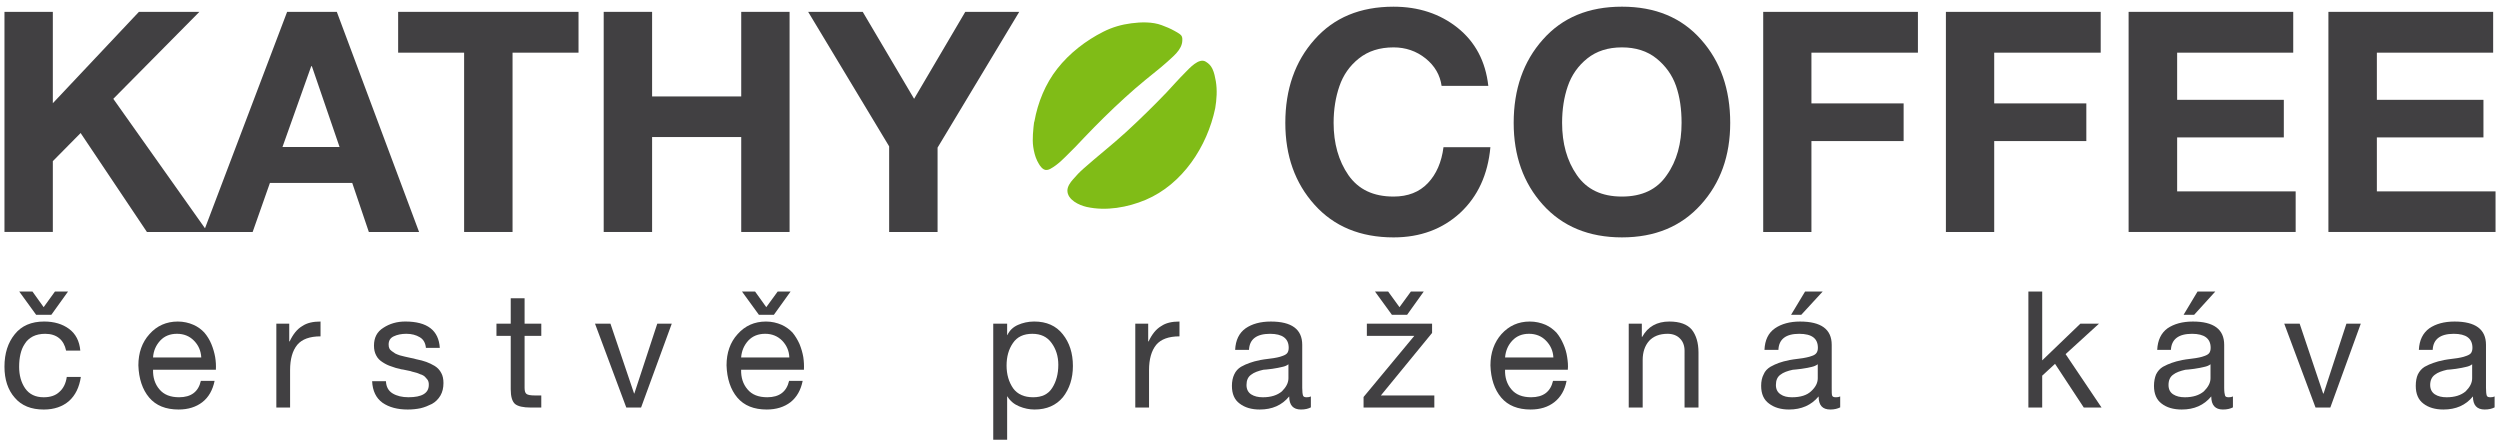 <?xml version="1.0" encoding="utf-8"?>
<!-- Generator: Adobe Illustrator 16.0.0, SVG Export Plug-In . SVG Version: 6.00 Build 0)  -->
<!DOCTYPE svg PUBLIC "-//W3C//DTD SVG 1.1//EN" "http://www.w3.org/Graphics/SVG/1.1/DTD/svg11.dtd">
<svg version="1.1" id="Layer_1" xmlns="http://www.w3.org/2000/svg" xmlns:xlink="http://www.w3.org/1999/xlink" x="0px" y="0px"
	 width="280px" height="50px" viewBox="0 0 280 50" enable-background="new 0 0 280 50" xml:space="preserve">
<g>
	<g>
		<path fill="#414042" d="M8.995,39.268H7.404c-0.126-0.603-0.387-1.075-0.785-1.396c-0.396-0.322-0.916-0.485-1.555-0.485
			c-0.521,0-0.995,0.096-1.386,0.294c-0.391,0.213-0.699,0.479-0.912,0.844c-0.227,0.332-0.379,0.721-0.474,1.137
			c-0.1,0.426-0.149,0.899-0.149,1.413c0,0.954,0.22,1.76,0.675,2.424c0.462,0.662,1.153,0.995,2.072,0.995
			c0.742,0,1.334-0.189,1.771-0.61c0.438-0.385,0.717-0.953,0.817-1.664h1.577c-0.175,1.149-0.607,2.053-1.331,2.7
			c-0.719,0.616-1.652,0.948-2.824,0.948c-1.4,0-2.489-0.428-3.248-1.327C0.887,43.678,0.5,42.502,0.5,41.073
			c0-1.5,0.387-2.692,1.153-3.639c0.758-0.948,1.857-1.423,3.292-1.423c1.127,0,2.061,0.284,2.794,0.828
			C8.475,37.386,8.897,38.19,8.995,39.268z M7.622,32.649l-1.871,2.606H4.045l-1.892-2.606h1.481l1.255,1.754l1.267-1.754H7.622z"/>
		<path fill="#414042" d="M22.495,42.66h1.54c-0.214,1.026-0.663,1.832-1.374,2.384c-0.697,0.538-1.587,0.822-2.653,0.822
			c-1.444,0-2.538-0.442-3.297-1.335c-0.76-0.898-1.164-2.123-1.213-3.611c0-1.402,0.414-2.586,1.243-3.497
			c0.829-0.937,1.895-1.411,3.174-1.411c0.643,0,1.231,0.139,1.729,0.357c0.521,0.223,0.924,0.538,1.241,0.877
			c0.323,0.377,0.583,0.804,0.783,1.277c0.203,0.493,0.345,0.989,0.43,1.468c0.081,0.475,0.104,0.946,0.081,1.421h-7.036
			c-0.026,0.861,0.21,1.61,0.708,2.189c0.498,0.604,1.236,0.891,2.212,0.891C21.405,44.492,22.223,43.875,22.495,42.66z
			 M17.141,40.038h5.402c-0.047-0.758-0.308-1.373-0.829-1.895c-0.498-0.509-1.138-0.758-1.891-0.758
			c-0.769,0-1.401,0.249-1.875,0.758C17.47,38.665,17.19,39.28,17.141,40.038z"/>
		<path fill="#414042" d="M30.95,45.645v-9.396h1.444v1.99h0.047c0.379-0.805,0.83-1.369,1.391-1.706
			c0.552-0.378,1.239-0.521,2.068-0.521v1.66c-1.208,0-2.075,0.317-2.605,0.946c-0.541,0.662-0.805,1.609-0.805,2.841v4.186H30.95z"
			/>
		<path fill="#414042" d="M41.678,42.691h1.548c0.024,0.626,0.276,1.09,0.75,1.374c0.474,0.284,1.066,0.427,1.776,0.427
			c1.516,0,2.274-0.465,2.274-1.382c0-0.135-0.004-0.277-0.044-0.372c-0.027-0.099-0.079-0.206-0.169-0.292
			c-0.085-0.086-0.166-0.182-0.228-0.259c-0.062-0.064-0.174-0.135-0.322-0.207c-0.16-0.047-0.279-0.094-0.373-0.142
			c-0.095-0.047-0.256-0.096-0.455-0.143c-0.208-0.047-0.36-0.094-0.461-0.132c-0.101-0.01-0.269-0.057-0.505-0.105
			c-0.238-0.047-0.413-0.094-0.514-0.094c-0.447-0.094-0.827-0.208-1.138-0.331c-0.311-0.097-0.622-0.241-0.953-0.457
			c-0.331-0.207-0.568-0.442-0.734-0.775c-0.167-0.313-0.244-0.667-0.244-1.092c0-0.897,0.346-1.56,1.048-1.994
			c0.711-0.467,1.523-0.704,2.464-0.704c2.463,0,3.742,0.996,3.86,2.954h-1.554c-0.052-0.542-0.273-0.963-0.696-1.2
			c-0.403-0.243-0.899-0.38-1.492-0.38c-0.545,0-1.019,0.096-1.42,0.286c-0.379,0.18-0.568,0.472-0.568,0.908
			c0,0.18,0.023,0.317,0.071,0.416c0.059,0.144,0.15,0.237,0.284,0.333c0.142,0.094,0.261,0.188,0.379,0.262
			c0.121,0.069,0.304,0.133,0.521,0.211c0.23,0.048,0.417,0.096,0.568,0.143c0.145,0.032,0.356,0.081,0.64,0.142
			c0.263,0.049,0.473,0.096,0.607,0.143c0.459,0.094,0.838,0.19,1.149,0.306c0.312,0.12,0.636,0.263,0.946,0.453
			c0.33,0.211,0.567,0.472,0.732,0.793c0.166,0.296,0.244,0.674,0.244,1.116c0,0.554-0.111,1.008-0.339,1.406
			c-0.236,0.397-0.544,0.709-0.947,0.935c-0.402,0.201-0.829,0.38-1.278,0.485c-0.45,0.094-0.924,0.144-1.439,0.144
			c-1.142,0-2.09-0.249-2.823-0.759C42.12,44.586,41.726,43.781,41.678,42.691z"/>
		<path fill="#414042" d="M58.754,33.408v2.841h1.871v1.366h-1.871v5.835c0,0.34,0.071,0.568,0.213,0.669
			c0.142,0.117,0.461,0.172,0.947,0.172h0.71v1.354h-1.184c-0.832,0-1.421-0.131-1.753-0.396c-0.326-0.284-0.486-0.835-0.486-1.658
			v-5.976h-1.598v-1.366h1.598v-2.841H58.754z"/>
		<path fill="#414042" d="M75.238,36.249l-3.438,9.396h-1.655l-3.505-9.396h1.729l2.648,7.826h0.028l2.57-7.826H75.238z"/>
		<path fill="#414042" d="M88.377,42.66h1.521c-0.204,1.026-0.663,1.832-1.36,2.384c-0.7,0.538-1.591,0.822-2.661,0.822
			c-1.443,0-2.539-0.442-3.297-1.335c-0.758-0.898-1.16-2.123-1.208-3.611c0-1.402,0.406-2.586,1.24-3.497
			c0.834-0.937,1.887-1.411,3.178-1.411c0.649,0,1.218,0.139,1.729,0.357c0.507,0.223,0.918,0.538,1.242,0.877
			c0.308,0.377,0.568,0.804,0.782,1.277c0.201,0.493,0.343,0.989,0.426,1.468c0.07,0.475,0.095,0.946,0.071,1.421h-7.034
			c-0.024,0.861,0.212,1.61,0.71,2.189c0.497,0.604,1.231,0.891,2.224,0.891C87.283,44.492,88.098,43.875,88.377,42.66z
			 M83.006,40.038h5.399c-0.028-0.758-0.308-1.373-0.812-1.895c-0.513-0.509-1.145-0.758-1.889-0.758
			c-0.78,0-1.415,0.249-1.893,0.758C83.337,38.665,83.066,39.28,83.006,40.038z M88.547,32.649l-1.87,2.606h-1.682l-1.895-2.606
			h1.468l1.255,1.754l1.279-1.754H88.547z"/>
		<path fill="#414042" d="M111.243,49.252V36.249h1.556v1.279h0.025c0.247-0.521,0.639-0.895,1.184-1.137
			c0.538-0.236,1.137-0.38,1.824-0.38c1.38,0,2.45,0.475,3.197,1.423c0.758,0.946,1.136,2.13,1.136,3.553
			c0,1.387-0.378,2.557-1.118,3.5c-0.752,0.904-1.811,1.379-3.176,1.379c-0.573,0-1.147-0.114-1.719-0.353
			c-0.57-0.234-1.006-0.596-1.328-1.117h-0.025v4.855H111.243z M118.531,40.855c0-0.958-0.26-1.764-0.757-2.446
			c-0.498-0.69-1.208-1.023-2.155-1.023c-0.971,0-1.703,0.336-2.175,1.042c-0.473,0.69-0.708,1.517-0.708,2.51
			c0,1.012,0.254,1.857,0.741,2.56c0.485,0.662,1.238,0.995,2.233,0.995c0.975,0,1.688-0.333,2.135-1.042
			C118.294,42.752,118.531,41.887,118.531,40.855z"/>
		<path fill="#414042" d="M127.152,45.645v-9.396h1.446v1.99h0.046c0.378-0.805,0.832-1.369,1.395-1.706
			c0.547-0.378,1.233-0.521,2.063-0.521v1.66c-1.208,0-2.069,0.317-2.605,0.946c-0.535,0.662-0.805,1.609-0.805,2.841v4.186H127.152
			z"/>
		<path fill="#414042" d="M146.817,44.398v1.227c-0.271,0.145-0.636,0.241-1.109,0.241c-0.864,0-1.318-0.475-1.318-1.468
			c-0.813,0.993-1.908,1.468-3.303,1.468c-0.919,0-1.667-0.222-2.245-0.665c-0.583-0.425-0.867-1.089-0.867-1.983
			c0-0.493,0.09-0.938,0.26-1.284c0.167-0.377,0.426-0.647,0.758-0.853c0.337-0.19,0.663-0.331,0.983-0.44
			c0.292-0.113,0.711-0.222,1.184-0.318c0.237-0.047,0.568-0.094,0.955-0.141c0.418-0.047,0.702-0.096,0.925-0.144
			c0.205-0.047,0.422-0.094,0.644-0.188c0.224-0.082,0.413-0.189,0.508-0.332c0.096-0.156,0.143-0.334,0.143-0.568
			c0-1.043-0.711-1.563-2.089-1.563c-1.51,0-2.306,0.604-2.358,1.798h-1.551c0.051-1.095,0.444-1.893,1.171-2.413
			c0.718-0.494,1.653-0.759,2.826-0.759c2.332,0,3.516,0.866,3.516,2.606v4.832c0,0.425,0.041,0.709,0.092,0.853
			c0.049,0.141,0.182,0.189,0.405,0.189C146.496,44.492,146.654,44.479,146.817,44.398z M144.305,42.36v-1.563
			c-0.17,0.139-0.397,0.237-0.682,0.295c-0.284,0.083-0.662,0.136-1.137,0.217c-0.499,0.057-0.814,0.104-0.995,0.104
			c-0.569,0.133-1.041,0.295-1.375,0.562c-0.342,0.244-0.508,0.624-0.508,1.144c0,0.474,0.178,0.815,0.508,1.042
			c0.37,0.237,0.806,0.333,1.328,0.333c0.901,0,1.61-0.222,2.132-0.664C144.05,43.354,144.305,42.882,144.305,42.36z"/>
		<path fill="#414042" d="M152.719,45.645v-1.182l5.685-6.848h-5.316v-1.366h7.305v1.042l-5.735,7h5.988v1.354H152.719z
			 M159.463,32.649l-1.865,2.606h-1.707l-1.895-2.606h1.474l1.273,1.754l1.279-1.754H159.463z"/>
		<path fill="#414042" d="M173.939,42.66h1.515c-0.19,1.026-0.663,1.832-1.371,2.384c-0.691,0.538-1.566,0.822-2.656,0.822
			c-1.42,0-2.532-0.442-3.289-1.335c-0.761-0.898-1.162-2.123-1.209-3.611c0-1.402,0.425-2.586,1.23-3.497
			c0.852-0.937,1.895-1.411,3.176-1.411c0.66,0,1.23,0.139,1.75,0.357c0.507,0.223,0.901,0.538,1.232,0.877
			c0.318,0.377,0.568,0.804,0.775,1.277c0.22,0.493,0.361,0.989,0.43,1.468c0.074,0.475,0.121,0.946,0.074,1.421h-7.029
			c-0.028,0.861,0.209,1.61,0.705,2.189c0.497,0.604,1.25,0.891,2.214,0.891C172.85,44.492,173.655,43.875,173.939,42.66z
			 M168.567,40.038h5.412c-0.04-0.758-0.324-1.373-0.841-1.895c-0.491-0.509-1.144-0.758-1.888-0.758
			c-0.771,0-1.386,0.249-1.867,0.758C168.895,38.665,168.633,39.28,168.567,40.038z"/>
		<path fill="#414042" d="M182.418,45.645v-9.396h1.467v1.473h0.048c0.621-1.14,1.657-1.71,3.032-1.71
			c1.184,0,2.006,0.315,2.511,0.901c0.488,0.615,0.755,1.468,0.755,2.558v6.174h-1.561V39.28c0-0.57-0.179-1.04-0.521-1.374
			c-0.332-0.341-0.805-0.521-1.374-0.521c-0.925,0-1.609,0.286-2.084,0.805c-0.475,0.546-0.711,1.264-0.711,2.132v5.322H182.418z"/>
		<path fill="#414042" d="M206.102,44.398v1.227c-0.284,0.145-0.659,0.241-1.098,0.241c-0.894,0-1.318-0.475-1.318-1.468
			c-0.823,0.993-1.942,1.468-3.315,1.468c-0.915,0-1.66-0.222-2.239-0.665c-0.588-0.425-0.883-1.089-0.883-1.983
			c0-0.493,0.089-0.938,0.278-1.284c0.146-0.377,0.428-0.647,0.759-0.853c0.331-0.19,0.662-0.331,0.962-0.44
			c0.317-0.113,0.701-0.222,1.204-0.318c0.25-0.047,0.558-0.094,0.959-0.141c0.391-0.047,0.711-0.096,0.901-0.144
			c0.215-0.047,0.425-0.094,0.662-0.188c0.237-0.082,0.381-0.189,0.482-0.332c0.1-0.156,0.148-0.334,0.148-0.568
			c0-1.043-0.678-1.563-2.099-1.563c-1.493,0-2.274,0.604-2.322,1.798h-1.562c0.048-1.095,0.426-1.893,1.176-2.413
			c0.718-0.494,1.666-0.759,2.803-0.759c2.368,0,3.552,0.866,3.552,2.606v4.832c0,0.425,0,0.709,0.048,0.853
			c0.047,0.141,0.189,0.189,0.427,0.189C205.768,44.492,205.932,44.479,206.102,44.398z M203.589,42.36v-1.563
			c-0.188,0.139-0.414,0.237-0.669,0.295c-0.277,0.083-0.655,0.136-1.16,0.217c-0.49,0.057-0.822,0.104-0.965,0.104
			c-0.609,0.133-1.061,0.295-1.398,0.562c-0.335,0.244-0.496,0.624-0.496,1.144c0,0.474,0.177,0.815,0.521,1.042
			c0.331,0.237,0.764,0.333,1.284,0.333c0.941,0,1.652-0.222,2.127-0.664C203.354,43.354,203.589,42.882,203.589,42.36z
			 M200.601,35.256l1.568-2.606h1.973l-2.398,2.606H200.601z"/>
		<path fill="#414042" d="M227.179,45.645V32.649h1.548v7.714l4.277-4.114h2.085l-3.742,3.411l4.026,5.984h-1.989l-3.22-4.895
			l-1.438,1.326v3.568H227.179z"/>
		<path fill="#414042" d="M250.088,44.398v1.227c-0.271,0.145-0.646,0.241-1.12,0.241c-0.853,0-1.307-0.475-1.307-1.468
			c-0.825,0.993-1.915,1.468-3.306,1.468c-0.93,0-1.688-0.222-2.256-0.665c-0.568-0.425-0.853-1.089-0.853-1.983
			c0-0.493,0.09-0.938,0.235-1.284c0.19-0.377,0.427-0.647,0.768-0.853c0.354-0.19,0.667-0.331,0.986-0.44
			c0.303-0.113,0.711-0.222,1.184-0.318c0.236-0.047,0.567-0.094,0.966-0.141c0.407-0.047,0.692-0.096,0.925-0.144
			c0.193-0.047,0.422-0.094,0.644-0.188c0.22-0.082,0.402-0.189,0.497-0.332c0.096-0.156,0.143-0.334,0.143-0.568
			c0-1.043-0.711-1.563-2.085-1.563c-1.515,0-2.299,0.604-2.367,1.798h-1.534c0.051-1.095,0.445-1.893,1.154-2.413
			c0.734-0.494,1.664-0.759,2.841-0.759c2.329,0,3.506,0.866,3.506,2.606v4.832c0,0.425,0.049,0.709,0.096,0.853
			c0.047,0.141,0.19,0.189,0.412,0.189C249.767,44.492,249.914,44.479,250.088,44.398z M247.577,42.36v-1.563
			c-0.174,0.139-0.41,0.237-0.694,0.295c-0.273,0.083-0.66,0.136-1.137,0.217c-0.489,0.057-0.806,0.104-0.984,0.104
			c-0.579,0.133-1.052,0.295-1.385,0.562c-0.331,0.244-0.503,0.624-0.503,1.144c0,0.474,0.172,0.815,0.513,1.042
			c0.369,0.237,0.796,0.333,1.317,0.333c0.901,0,1.61-0.222,2.132-0.664C247.31,43.354,247.577,42.882,247.577,42.36z
			 M244.563,35.256l1.563-2.606h1.989l-2.369,2.606H244.563z"/>
		<path fill="#414042" d="M264.409,36.249l-3.413,9.396h-1.656l-3.506-9.396h1.727l2.631,7.826h0.049l2.559-7.826H264.409z"/>
		<path fill="#414042" d="M279.396,44.398v1.227c-0.271,0.145-0.637,0.241-1.109,0.241c-0.867,0-1.318-0.475-1.318-1.468
			c-0.813,0.993-1.909,1.468-3.305,1.468c-0.919,0-1.678-0.222-2.246-0.665c-0.567-0.425-0.852-1.089-0.852-1.983
			c0-0.493,0.076-0.938,0.235-1.284c0.19-0.377,0.429-0.647,0.759-0.853c0.347-0.19,0.663-0.331,0.994-0.44
			c0.292-0.113,0.711-0.222,1.185-0.318c0.238-0.047,0.568-0.094,0.952-0.141c0.423-0.047,0.707-0.096,0.927-0.144
			c0.204-0.047,0.42-0.094,0.641-0.188c0.228-0.082,0.418-0.189,0.512-0.332c0.094-0.156,0.142-0.334,0.142-0.568
			c0-1.043-0.71-1.563-2.088-1.563c-1.511,0-2.309,0.604-2.363,1.798h-1.549c0.053-1.095,0.456-1.893,1.171-2.413
			c0.719-0.494,1.656-0.759,2.826-0.759c2.336,0,3.521,0.866,3.521,2.606v4.832c0,0.425,0.036,0.709,0.086,0.853
			c0.051,0.141,0.184,0.189,0.408,0.189C279.073,44.492,279.233,44.479,279.396,44.398z M276.881,42.36v-1.563
			c-0.168,0.139-0.395,0.237-0.679,0.295c-0.284,0.083-0.664,0.136-1.137,0.217c-0.5,0.057-0.814,0.104-0.994,0.104
			c-0.568,0.133-1.042,0.295-1.374,0.562c-0.33,0.244-0.517,0.624-0.517,1.144c0,0.474,0.187,0.815,0.517,1.042
			c0.365,0.237,0.806,0.333,1.326,0.333c0.9,0,1.61-0.222,2.132-0.664C276.631,43.354,276.881,42.882,276.881,42.36z"/>
	</g>
	<g>
		<g>
			<path fill="#414042" d="M0.5,25.981V1.328h5.417V11.56l9.639-10.231h6.773l-9.64,9.739l10.563,14.914h-6.797L9.03,14.899
				l-3.113,3.149v7.932H0.5z"/>
			<path fill="#414042" d="M22.803,25.981l9.354-24.653h5.566l9.213,24.653h-5.626l-1.858-5.489H30.23l-1.933,5.489H22.803z
				 M34.857,7.415l-3.219,9.047h6.393l-3.102-9.047H34.857z"/>
			<path fill="#414042" d="M51.981,25.981V5.899h-7.389V1.328h20.202v4.571h-7.389v20.082H51.981z"/>
			<path fill="#414042" d="M67.614,25.981V1.328h5.421v9.474h9.983V1.328h5.415v24.653h-5.415V15.349h-9.983v10.632H67.614z"/>
			<path fill="#414042" d="M99.584,25.981v-9.59l-9.07-15.063h6.111l5.754,9.739l5.731-9.739h6.044l-9.146,15.205v9.448H99.584z"/>
			<path fill="#414042" d="M166.691,9.618h-5.232c-0.168-1.211-0.764-2.244-1.79-3.072c-1.031-0.829-2.242-1.239-3.588-1.239
				c-1.563,0-2.841,0.41-3.884,1.239c-1.042,0.828-1.754,1.864-2.179,3.095c-0.427,1.231-0.653,2.605-0.653,4.122
				c0,2.296,0.558,4.26,1.655,5.849c1.13,1.61,2.787,2.403,5.061,2.403c1.61,0,2.89-0.505,3.837-1.503
				c0.948-0.994,1.541-2.344,1.753-4.025h5.254c-0.28,3.068-1.417,5.518-3.372,7.341c-1.978,1.824-4.471,2.76-7.472,2.76
				c-3.713,0-6.671-1.222-8.856-3.659c-2.179-2.422-3.269-5.478-3.269-9.165c0-3.766,1.09-6.892,3.269-9.332
				c2.179-2.463,5.114-3.683,8.856-3.683c2.794,0,5.198,0.794,7.164,2.359C165.224,4.691,166.383,6.86,166.691,9.618z"/>
			<path fill="#414042" d="M169.532,13.763c0-3.766,1.09-6.892,3.269-9.332c2.179-2.463,5.116-3.683,8.858-3.683
				c3.732,0,6.678,1.22,8.856,3.683c2.179,2.439,3.269,5.565,3.269,9.332c0,3.688-1.095,6.743-3.293,9.165
				c-2.199,2.438-5.139,3.659-8.832,3.659c-3.7,0-6.661-1.222-8.858-3.659C170.622,20.506,169.532,17.45,169.532,13.763z
				 M174.955,13.763c0,2.296,0.546,4.26,1.655,5.849c1.116,1.61,2.776,2.403,5.049,2.403c2.251,0,3.931-0.792,5.021-2.403
				c1.128-1.589,1.656-3.553,1.656-5.849c0-1.517-0.188-2.89-0.615-4.122c-0.425-1.231-1.172-2.267-2.198-3.095
				c-1.027-0.829-2.331-1.239-3.864-1.239c-1.56,0-2.843,0.41-3.884,1.239c-1.031,0.828-1.753,1.864-2.179,3.095
				C175.17,10.873,174.955,12.246,174.955,13.763z"/>
			<path fill="#414042" d="M197.479,25.981V1.328h17.328v4.571H202.88v5.685h10.326v4.214H202.88v10.183H197.479z"/>
			<path fill="#414042" d="M217.941,25.981V1.328h17.338v4.571h-11.928v5.685h10.318v4.214h-10.318v10.183H217.941z"/>
			<path fill="#414042" d="M238.404,25.981V1.328h18.438v4.571h-13.001v5.282h11.947v4.209h-11.947v6.045h13.273v4.545H238.404z"/>
			<path fill="#414042" d="M260.782,25.981V1.328h18.451v4.571h-13.025v5.282h11.938v4.209h-11.938v6.045H279.5v4.545H260.782z"/>
		</g>
		<g>
			<g>
				<path fill-rule="evenodd" clip-rule="evenodd" fill="#80BC17" d="M115.855,13.596c0.379-2.122,1.231-4.212,2.558-5.897
					c1.349-1.729,3.22-3.172,5.162-4.146c0.995-0.504,2.037-0.804,3.139-0.945c1.077-0.142,2.358-0.178,3.398,0.212
					c0.497,0.181,0.968,0.378,1.435,0.64c0.212,0.118,0.423,0.232,0.617,0.379c0.243,0.189,0.269,0.381,0.256,0.687
					c-0.018,1.066-1.101,1.847-1.812,2.51c-0.733,0.663-1.539,1.255-2.297,1.895c-0.805,0.664-1.586,1.327-2.354,2.037
					c-1.554,1.413-3.066,2.913-4.514,4.43c-0.687,0.734-1.387,1.467-2.108,2.16c-0.338,0.344-0.71,0.681-1.095,0.965
					c-0.349,0.237-0.886,0.687-1.32,0.451c-0.379-0.213-0.569-0.616-0.758-0.971c-0.237-0.498-0.355-0.996-0.438-1.54
					c-0.07-0.473-0.06-0.947-0.036-1.421C115.689,14.905,115.801,13.573,115.855,13.596
					C115.902,13.343,115.855,13.596,115.855,13.596z"/>
			</g>
			<g>
				<path fill-rule="evenodd" clip-rule="evenodd" fill="#80BC17" d="M136.103,12.128c-0.899,4.287-3.656,8.502-7.791,10.255
					c-2.026,0.852-4.428,1.278-6.598,0.796c-0.838-0.185-2.168-0.796-2.165-1.839c0-0.452,0.332-0.915,0.615-1.234
					c0.379-0.445,0.765-0.85,1.197-1.229c1.575-1.397,3.233-2.688,4.78-4.105c1.555-1.431,3.059-2.902,4.515-4.421
					c0.687-0.734,1.35-1.491,2.062-2.203c0.473-0.473,1.562-1.728,2.337-1.234c0.347,0.216,0.555,0.427,0.741,0.808
					c0.21,0.45,0.284,0.9,0.376,1.374C136.34,10.092,136.27,11.144,136.103,12.128C136.015,12.504,136.103,12.104,136.103,12.128z"
					/>
			</g>
		</g>
	</g>
</g>
</svg>
